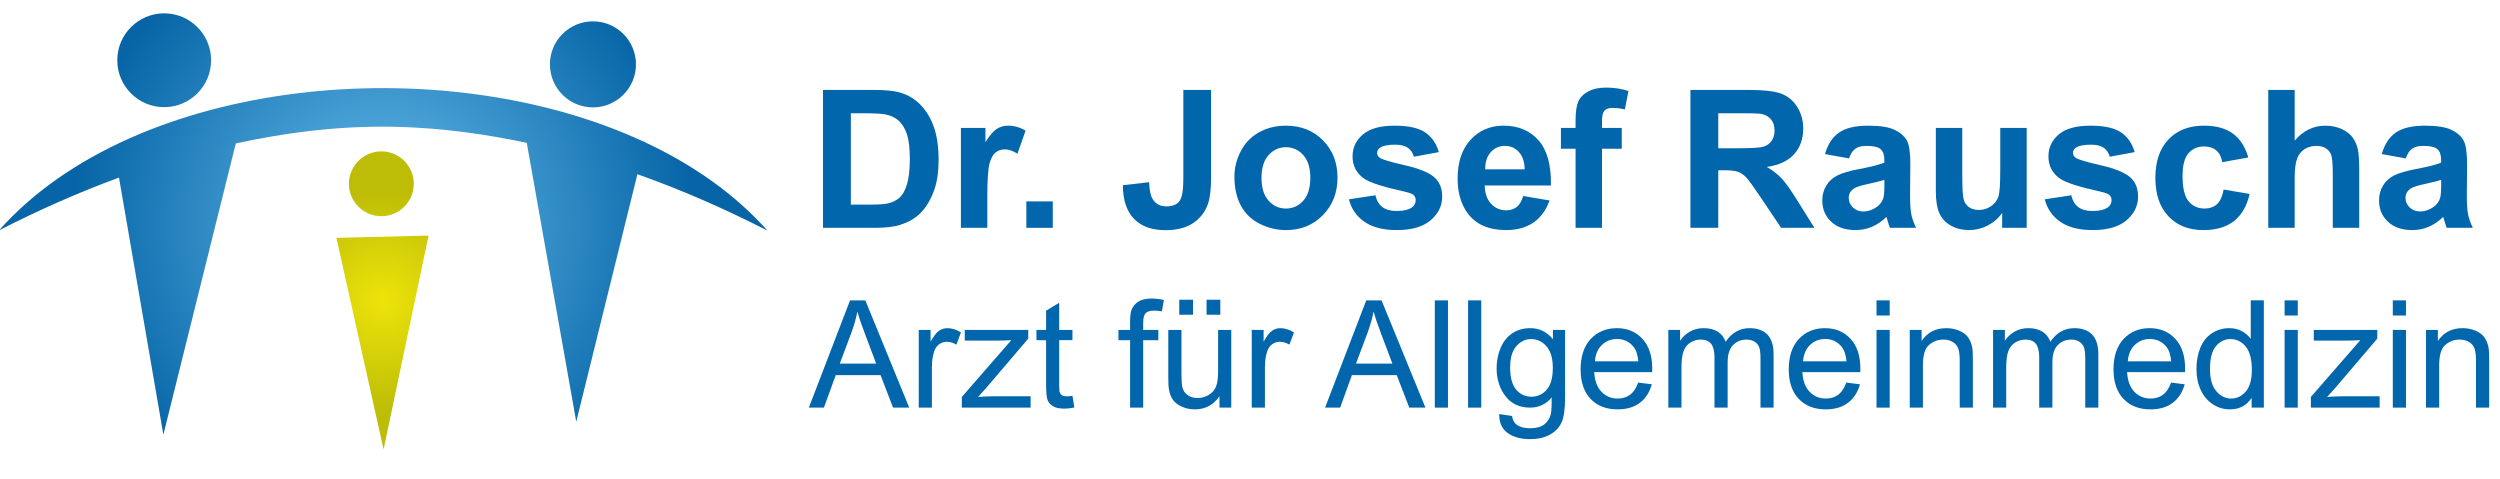 <?xml version="1.0" encoding="utf-8"?>
<!-- Generator: Adobe Illustrator 23.0.0, SVG Export Plug-In . SVG Version: 6.00 Build 0)  -->
<svg version="1.1" id="Ebene_1" xmlns="http://www.w3.org/2000/svg" xmlns:xlink="http://www.w3.org/1999/xlink" x="0px" y="0px"
	 width="584px" height="112px" viewBox="0 0 584 112" enable-background="new 0 0 584 112" xml:space="preserve">
<g>
	<g>
		<radialGradient id="SVGID_1_" cx="89.35" cy="70.179" r="25.772" gradientUnits="userSpaceOnUse">
			<stop  offset="0" style="stop-color:#EEE40A"/>
			<stop  offset="1" style="stop-color:#BDBD07"/>
		</radialGradient>
		<path fill-rule="evenodd" clip-rule="evenodd" fill="url(#SVGID_1_)" d="M78.585,55.56l21.531-0.532L89.606,105L78.585,55.56
			L78.585,55.56z M81.508,42.934c0,4.184,3.392,7.575,7.576,7.575c4.184,0,7.576-3.392,7.576-7.575s-3.392-7.575-7.576-7.575
			C84.9,35.359,81.508,38.75,81.508,42.934z"/>
		<radialGradient id="SVGID_2_" cx="89.516" cy="52.328" r="72.376" gradientUnits="userSpaceOnUse">
			<stop  offset="0" style="stop-color:#67BEEC"/>
			<stop  offset="1" style="stop-color:#0765A7"/>
		</radialGradient>
		<path fill-rule="evenodd" clip-rule="evenodd" fill="url(#SVGID_2_)" d="M38.354,3.116c6.052,0,10.957,4.906,10.957,10.957
			c0,6.052-4.906,10.957-10.957,10.957c-6.052,0-10.957-4.906-10.957-10.957C27.397,8.022,32.303,3.116,38.354,3.116z
			 M128.46,15.034c0,5.55,4.499,10.049,10.049,10.049c5.55,0,10.05-4.499,10.05-10.049c0-5.55-4.5-10.049-10.05-10.049
			C132.959,4.985,128.46,9.484,128.46,15.034z M150.29,33.058C103.081,11.177,31.494,18.081-0.232,53.813
			c9.322-4.772,18.664-8.896,28.028-12.328l10.366,60.056l16.921-68.037c2.961-0.643,5.925-1.215,8.891-1.71
			c15.581-2.605,29.569-2.914,45.124-0.843c4.657,0.62,9.308,1.427,13.952,2.413l11.56,65.155l14.286-57.822
			c10.147,3.592,20.269,8.002,30.366,13.171c-7.544-8.496-17.345-15.361-28.53-20.604l0.026-0.105L150.29,33.058L150.29,33.058z"/>
	</g>
</g>
<g>
	<rect x="189" y="21" fill-rule="evenodd" clip-rule="evenodd" fill="none" width="395" height="81"/>
	<path fill="#0166AB" d="M192.252,21.008h11.887c2.682,0,4.725,0.205,6.131,0.615c1.89,0.557,3.508,1.546,4.855,2.966
		c1.348,1.422,2.373,3.161,3.076,5.219c0.703,2.059,1.055,4.597,1.055,7.613c0,2.652-0.329,4.938-0.988,6.855
		c-0.806,2.345-1.955,4.241-3.449,5.691c-1.129,1.099-2.652,1.955-4.57,2.57c-1.436,0.455-3.355,0.682-5.758,0.682h-12.238V21.008z
		 M198.756,26.457v21.335h4.855c1.816,0,3.128-0.102,3.934-0.307c1.055-0.264,1.93-0.711,2.626-1.341
		c0.695-0.63,1.263-1.666,1.702-3.109c0.439-1.442,0.66-3.409,0.66-5.899s-0.221-4.401-0.66-5.734s-1.055-2.373-1.846-3.121
		c-0.791-0.746-1.794-1.252-3.01-1.516c-0.908-0.205-2.688-0.308-5.34-0.308H198.756z"/>
	<path fill="#0166AB" d="M230.639,53.22h-6.175V29.885h5.735v3.317c0.98-1.566,1.863-2.6,2.646-3.098
		c0.784-0.498,1.674-0.747,2.67-0.747c1.406,0,2.762,0.389,4.065,1.165l-1.911,5.383c-1.041-0.674-2.008-1.011-2.9-1.011
		c-0.865,0-1.598,0.238-2.197,0.714c-0.602,0.477-1.074,1.337-1.418,2.582s-0.516,3.853-0.516,7.822V53.22z"/>
	<path fill="#0166AB" d="M239.757,53.22v-6.174h6.175v6.174H239.757z"/>
	<path fill="#0166AB" d="M276.43,21.008h6.481v20.391c0,2.666-0.234,4.717-0.703,6.152c-0.63,1.875-1.772,3.38-3.428,4.516
		c-1.655,1.135-3.838,1.702-6.548,1.702c-3.179,0-5.625-0.89-7.339-2.669c-1.714-1.78-2.578-4.391-2.593-7.833l6.131-0.703
		c0.072,1.846,0.344,3.149,0.813,3.91c0.703,1.158,1.772,1.736,3.208,1.736c1.45,0,2.476-0.414,3.076-1.241
		c0.601-0.828,0.901-2.545,0.901-5.153V21.008z"/>
	<path fill="#0166AB" d="M288.36,41.223c0-2.051,0.505-4.035,1.517-5.954c1.01-1.919,2.441-3.385,4.295-4.395
		c1.854-1.012,3.922-1.517,6.207-1.517c3.531,0,6.424,1.146,8.68,3.438c2.256,2.293,3.384,5.189,3.384,8.69
		c0,3.53-1.14,6.456-3.417,8.778c-2.277,2.321-5.145,3.482-8.602,3.482c-2.139,0-4.18-0.483-6.12-1.45s-3.417-2.384-4.427-4.252
		C288.865,46.178,288.36,43.903,288.36,41.223z M294.688,41.552c0,2.315,0.55,4.088,1.647,5.318c1.1,1.23,2.454,1.846,4.065,1.846
		s2.962-0.615,4.054-1.846s1.637-3.018,1.637-5.361c0-2.285-0.545-4.043-1.637-5.273s-2.442-1.846-4.054-1.846
		s-2.966,0.615-4.065,1.846C295.238,37.466,294.688,39.238,294.688,41.552z"/>
	<path fill="#0166AB" d="M315.102,46.562l6.195-0.944c0.264,1.201,0.799,2.113,1.604,2.735c0.806,0.623,1.934,0.934,3.384,0.934
		c1.597,0,2.798-0.292,3.604-0.879c0.542-0.409,0.813-0.959,0.813-1.647c0-0.469-0.146-0.856-0.439-1.165
		c-0.307-0.292-0.996-0.563-2.064-0.813c-4.98-1.099-8.138-2.102-9.471-3.01c-1.846-1.26-2.769-3.011-2.769-5.252
		c0-2.021,0.798-3.721,2.396-5.098c1.596-1.377,4.072-2.065,7.426-2.065c3.193,0,5.566,0.521,7.119,1.56
		c1.553,1.041,2.623,2.579,3.209,4.615l-5.823,1.076c-0.249-0.908-0.722-1.604-1.417-2.088c-0.696-0.482-1.688-0.725-2.978-0.725
		c-1.626,0-2.79,0.228-3.493,0.682c-0.469,0.322-0.703,0.739-0.703,1.252c0,0.439,0.205,0.813,0.615,1.121
		c0.557,0.41,2.479,0.988,5.768,1.735c3.288,0.747,5.584,1.663,6.889,2.747c1.289,1.098,1.934,2.629,1.934,4.592
		c0,2.139-0.895,3.977-2.682,5.516c-1.787,1.537-4.431,2.307-7.932,2.307c-3.179,0-5.695-0.645-7.547-1.934
		C316.885,50.524,315.672,48.774,315.102,46.562z"/>
	<path fill="#0166AB" d="M355.816,45.793l6.152,1.032c-0.791,2.257-2.04,3.974-3.746,5.153c-1.707,1.179-3.842,1.769-6.405,1.769
		c-4.058,0-7.061-1.325-9.009-3.977c-1.538-2.124-2.307-4.805-2.307-8.043c0-3.867,1.01-6.896,3.031-9.085
		c2.021-2.19,4.578-3.285,7.669-3.285c3.472,0,6.211,1.146,8.218,3.438c2.007,2.293,2.967,5.805,2.879,10.536H346.83
		c0.043,1.831,0.541,3.256,1.494,4.273c0.951,1.019,2.139,1.527,3.559,1.527c0.967,0,1.78-0.264,2.439-0.791
		S355.479,46.965,355.816,45.793z M356.168,39.553c-0.044-1.787-0.506-3.146-1.385-4.076c-0.879-0.93-1.947-1.396-3.207-1.396
		c-1.348,0-2.461,0.491-3.34,1.473s-1.312,2.314-1.297,3.999H356.168z"/>
	<path fill="#0166AB" d="M364.627,29.885h3.428v-1.758c0-1.963,0.209-3.428,0.627-4.395s1.186-1.754,2.307-2.362
		c1.121-0.607,2.538-0.912,4.252-0.912c1.758,0,3.479,0.264,5.164,0.791l-0.836,4.307c-0.98-0.233-1.926-0.352-2.834-0.352
		c-0.894,0-1.535,0.209-1.922,0.627c-0.389,0.417-0.583,1.219-0.583,2.406v1.647h4.614v4.856h-4.614V53.22h-6.175V34.741h-3.428
		V29.885z"/>
	<path fill="#0166AB" d="M394.884,53.22V21.008h13.688c3.442,0,5.944,0.289,7.504,0.868c1.561,0.578,2.809,1.607,3.746,3.087
		s1.406,3.172,1.406,5.075c0,2.418-0.71,4.413-2.131,5.988c-1.421,1.574-3.545,2.567-6.372,2.977
		c1.406,0.821,2.567,1.722,3.482,2.703c0.916,0.981,2.149,2.725,3.702,5.229l3.934,6.284h-7.778l-4.702-7.01
		c-1.67-2.504-2.813-4.083-3.428-4.734c-0.615-0.652-1.268-1.099-1.955-1.341c-0.689-0.241-1.78-0.362-3.274-0.362h-1.318V53.22
		H394.884z M401.388,34.631h4.812c3.121,0,5.068-0.132,5.846-0.396c0.775-0.264,1.384-0.718,1.823-1.362s0.659-1.45,0.659-2.417
		c0-1.084-0.289-1.959-0.868-2.626c-0.578-0.666-1.396-1.087-2.45-1.263c-0.527-0.073-2.109-0.11-4.746-0.11h-5.075V34.631z"/>
	<path fill="#0166AB" d="M431.93,37.004l-5.603-1.011c0.63-2.256,1.714-3.926,3.252-5.01s3.823-1.626,6.855-1.626
		c2.754,0,4.805,0.326,6.152,0.978c1.348,0.652,2.296,1.479,2.846,2.483c0.549,1.003,0.823,2.845,0.823,5.526l-0.065,7.207
		c0,2.051,0.099,3.563,0.297,4.537c0.197,0.974,0.567,2.018,1.109,3.131h-6.108c-0.161-0.41-0.359-1.018-0.594-1.824
		c-0.103-0.365-0.176-0.607-0.219-0.725c-1.055,1.025-2.184,1.795-3.385,2.307c-1.201,0.513-2.482,0.77-3.845,0.77
		c-2.402,0-4.296-0.651-5.68-1.955c-1.385-1.304-2.077-2.952-2.077-4.944c0-1.318,0.315-2.494,0.945-3.526
		c0.63-1.033,1.513-1.824,2.647-2.373c1.136-0.55,2.772-1.029,4.911-1.439c2.886-0.542,4.885-1.047,5.998-1.516v-0.615
		c0-1.188-0.293-2.033-0.879-2.538c-0.586-0.506-1.691-0.759-3.317-0.759c-1.099,0-1.956,0.217-2.571,0.648
		C432.809,35.162,432.311,35.92,431.93,37.004z M440.191,42.014c-0.791,0.264-2.043,0.579-3.757,0.944
		c-1.714,0.367-2.835,0.726-3.362,1.077c-0.806,0.571-1.208,1.296-1.208,2.175c0,0.865,0.322,1.612,0.967,2.242
		s1.465,0.944,2.461,0.944c1.113,0,2.175-0.366,3.187-1.099c0.746-0.557,1.237-1.237,1.472-2.043
		c0.161-0.527,0.241-1.531,0.241-3.011V42.014z"/>
	<path fill="#0166AB" d="M467.702,53.22v-3.494c-0.85,1.246-1.967,2.228-3.351,2.945c-1.385,0.717-2.846,1.076-4.384,1.076
		c-1.567,0-2.974-0.345-4.219-1.033c-1.245-0.688-2.146-1.654-2.702-2.9c-0.558-1.244-0.836-2.966-0.836-5.163V29.885h6.175v10.723
		c0,3.281,0.113,5.292,0.341,6.031c0.227,0.74,0.641,1.326,1.241,1.758c0.601,0.433,1.362,0.648,2.285,0.648
		c1.055,0,1.999-0.289,2.835-0.868c0.834-0.578,1.406-1.296,1.713-2.153c0.309-0.856,0.462-2.955,0.462-6.295v-9.844h6.175V53.22
		H467.702z"/>
	<path fill="#0166AB" d="M477.656,46.562l6.196-0.944c0.264,1.201,0.798,2.113,1.604,2.735c0.805,0.623,1.934,0.934,3.383,0.934
		c1.597,0,2.798-0.292,3.604-0.879c0.542-0.409,0.813-0.959,0.813-1.647c0-0.469-0.146-0.856-0.439-1.165
		c-0.308-0.292-0.996-0.563-2.065-0.813c-4.98-1.099-8.138-2.102-9.471-3.01c-1.846-1.26-2.768-3.011-2.768-5.252
		c0-2.021,0.798-3.721,2.395-5.098s4.072-2.065,7.427-2.065c3.193,0,5.566,0.521,7.119,1.56c1.553,1.041,2.622,2.579,3.208,4.615
		l-5.822,1.076c-0.25-0.908-0.722-1.604-1.418-2.088c-0.695-0.482-1.688-0.725-2.977-0.725c-1.627,0-2.791,0.228-3.494,0.682
		c-0.469,0.322-0.703,0.739-0.703,1.252c0,0.439,0.205,0.813,0.615,1.121c0.557,0.41,2.479,0.988,5.768,1.735
		c3.289,0.747,5.585,1.663,6.889,2.747c1.289,1.098,1.934,2.629,1.934,4.592c0,2.139-0.894,3.977-2.681,5.516
		c-1.787,1.537-4.432,2.307-7.933,2.307c-3.179,0-5.694-0.645-7.547-1.934C479.439,50.524,478.228,48.774,477.656,46.562z"/>
	<path fill="#0166AB" d="M525.205,36.784l-6.086,1.099c-0.205-1.216-0.67-2.132-1.396-2.747c-0.725-0.615-1.666-0.922-2.823-0.922
		c-1.538,0-2.765,0.53-3.681,1.593c-0.915,1.062-1.373,2.838-1.373,5.328c0,2.769,0.465,4.724,1.396,5.866
		c0.93,1.143,2.179,1.715,3.746,1.715c1.172,0,2.131-0.334,2.879-1c0.746-0.667,1.273-1.813,1.582-3.439l6.064,1.033
		c-0.631,2.783-1.839,4.886-3.626,6.307s-4.183,2.131-7.185,2.131c-3.414,0-6.135-1.076-8.163-3.23
		c-2.029-2.152-3.044-5.134-3.044-8.942c0-3.853,1.019-6.852,3.055-8.998c2.036-2.146,4.79-3.219,8.262-3.219
		c2.842,0,5.102,0.611,6.778,1.835C523.269,32.415,524.473,34.279,525.205,36.784z"/>
	<path fill="#0166AB" d="M536.039,21.008v11.843c1.991-2.328,4.372-3.493,7.141-3.493c1.421,0,2.703,0.264,3.846,0.791
		s2.003,1.201,2.581,2.021c0.579,0.82,0.975,1.729,1.187,2.725c0.213,0.996,0.318,2.542,0.318,4.636V53.22h-6.174V40.894
		c0-2.446-0.117-4-0.352-4.658c-0.234-0.66-0.648-1.184-1.241-1.571c-0.594-0.389-1.337-0.583-2.23-0.583
		c-1.025,0-1.941,0.25-2.747,0.748s-1.395,1.248-1.769,2.252c-0.373,1.003-0.56,2.486-0.56,4.449V53.22h-6.175V21.008H536.039z"/>
	<path fill="#0166AB" d="M561.988,37.004l-5.603-1.011c0.63-2.256,1.714-3.926,3.252-5.01s3.823-1.626,6.855-1.626
		c2.754,0,4.805,0.326,6.152,0.978c1.348,0.652,2.296,1.479,2.846,2.483c0.549,1.003,0.823,2.845,0.823,5.526l-0.065,7.207
		c0,2.051,0.099,3.563,0.297,4.537c0.197,0.974,0.567,2.018,1.109,3.131h-6.108c-0.161-0.41-0.359-1.018-0.594-1.824
		c-0.103-0.365-0.176-0.607-0.219-0.725c-1.055,1.025-2.184,1.795-3.385,2.307c-1.201,0.513-2.482,0.77-3.845,0.77
		c-2.402,0-4.296-0.651-5.68-1.955c-1.385-1.304-2.077-2.952-2.077-4.944c0-1.318,0.315-2.494,0.945-3.526
		c0.63-1.033,1.513-1.824,2.647-2.373c1.136-0.55,2.772-1.029,4.911-1.439c2.886-0.542,4.885-1.047,5.998-1.516v-0.615
		c0-1.188-0.293-2.033-0.879-2.538c-0.586-0.506-1.691-0.759-3.317-0.759c-1.099,0-1.956,0.217-2.571,0.648
		C562.867,35.162,562.369,35.92,561.988,37.004z M570.25,42.014c-0.791,0.264-2.043,0.579-3.757,0.944
		c-1.714,0.367-2.835,0.726-3.362,1.077c-0.806,0.571-1.208,1.296-1.208,2.175c0,0.865,0.322,1.612,0.967,2.242
		s1.465,0.944,2.461,0.944c1.113,0,2.175-0.366,3.187-1.099c0.746-0.557,1.237-1.237,1.472-2.043
		c0.161-0.527,0.241-1.531,0.241-3.011V42.014z"/>
	<path fill="#0166AB" d="M188.949,95.22l9.621-25.054h3.572l10.254,25.054h-3.777l-2.922-7.588h-10.477l-2.752,7.588H188.949z
		 M196.178,84.932h8.494l-2.615-6.938c-0.798-2.107-1.391-3.839-1.777-5.195c-0.319,1.606-0.77,3.202-1.35,4.785L196.178,84.932z"/>
	<path fill="#0166AB" d="M214.617,95.22V77.07h2.77v2.751c0.705-1.287,1.358-2.136,1.956-2.546c0.599-0.41,1.257-0.615,1.974-0.615
		c1.037,0,2.091,0.331,3.162,0.991l-1.06,2.854c-0.752-0.443-1.504-0.666-2.256-0.666c-0.673,0-1.276,0.202-1.812,0.606
		c-0.535,0.405-0.918,0.966-1.145,1.684c-0.342,1.094-0.514,2.29-0.514,3.589v9.502H214.617z"/>
	<path fill="#0166AB" d="M224.684,95.22v-2.495l11.553-13.262c-1.311,0.068-2.467,0.103-3.469,0.103h-7.4V77.07h14.834v2.034
		l-9.826,11.518l-1.897,2.103c1.378-0.103,2.671-0.153,3.88-0.153h8.391v2.648H224.684z"/>
	<path fill="#0166AB" d="M250.523,92.468l0.444,2.718c-0.866,0.182-1.641,0.273-2.324,0.273c-1.116,0-1.982-0.177-2.598-0.53
		c-0.615-0.353-1.048-0.816-1.299-1.393c-0.251-0.575-0.376-1.785-0.376-3.631V79.463h-2.256V77.07h2.256v-4.495l3.059-1.846v6.341
		h3.094v2.393h-3.094v10.612c0,0.878,0.055,1.442,0.163,1.692c0.108,0.251,0.284,0.45,0.529,0.599
		c0.245,0.147,0.595,0.222,1.052,0.222C249.516,92.588,249.965,92.548,250.523,92.468z"/>
	<path fill="#0166AB" d="M263.99,95.22V79.463h-2.717V77.07h2.717V75.14c0-1.22,0.107-2.125,0.324-2.718
		c0.297-0.797,0.818-1.444,1.564-1.939c0.746-0.496,1.791-0.743,3.136-0.743c0.866,0,1.823,0.102,2.871,0.307l-0.462,2.684
		c-0.638-0.113-1.242-0.171-1.811-0.171c-0.936,0-1.596,0.199-1.982,0.599c-0.389,0.398-0.582,1.145-0.582,2.238v1.675h3.538v2.393
		h-3.538V95.22H263.99z"/>
	<path fill="#0166AB" d="M284.874,95.22v-2.666c-1.413,2.051-3.333,3.076-5.759,3.076c-1.072,0-2.071-0.205-3-0.615
		s-1.617-0.926-2.068-1.547c-0.449-0.62-0.766-1.381-0.947-2.281c-0.126-0.604-0.188-1.561-0.188-2.871V77.07h3.076v10.065
		c0,1.607,0.063,2.689,0.188,3.248c0.193,0.809,0.604,1.443,1.23,1.905c0.626,0.461,1.4,0.692,2.324,0.692
		c0.922,0,1.788-0.236,2.598-0.71c0.809-0.473,1.381-1.116,1.717-1.931s0.504-1.997,0.504-3.547V77.07h3.076V95.22H284.874z
		 M275.475,73.516v-3.503h3.213v3.503H275.475z M281.85,73.516v-3.503h3.213v3.503H281.85z"/>
	<path fill="#0166AB" d="M292.41,95.22V77.07h2.77v2.751c0.705-1.287,1.358-2.136,1.956-2.546c0.599-0.41,1.257-0.615,1.974-0.615
		c1.037,0,2.091,0.331,3.162,0.991l-1.06,2.854c-0.752-0.443-1.504-0.666-2.256-0.666c-0.673,0-1.276,0.202-1.812,0.606
		c-0.535,0.405-0.918,0.966-1.145,1.684c-0.342,1.094-0.514,2.29-0.514,3.589v9.502H292.41z"/>
	<path fill="#0166AB" d="M309.535,95.22l9.621-25.054h3.572l10.254,25.054h-3.777l-2.922-7.588h-10.477l-2.752,7.588H309.535z
		 M316.764,84.932h8.494l-2.615-6.938c-0.798-2.107-1.391-3.839-1.777-5.195c-0.319,1.606-0.77,3.202-1.35,4.785L316.764,84.932z"/>
	<path fill="#0166AB" d="M335.17,95.22V70.166h3.076V95.22H335.17z"/>
	<path fill="#0166AB" d="M342.945,95.22V70.166h3.076V95.22H342.945z"/>
	<path fill="#0166AB" d="M350.226,96.724l2.991,0.444c0.125,0.923,0.473,1.595,1.042,2.017c0.763,0.569,1.806,0.854,3.128,0.854
		c1.424,0,2.523-0.285,3.298-0.854c0.774-0.57,1.299-1.367,1.572-2.393c0.159-0.627,0.233-1.942,0.222-3.947
		c-1.344,1.583-3.02,2.375-5.023,2.375c-2.496,0-4.427-0.899-5.794-2.7c-1.367-1.8-2.051-3.959-2.051-6.478
		c0-1.731,0.313-3.329,0.94-4.793c0.626-1.464,1.535-2.595,2.726-3.393c1.19-0.797,2.589-1.196,4.195-1.196
		c2.142,0,3.907,0.866,5.298,2.598V77.07h2.837v15.688c0,2.825-0.288,4.828-0.863,6.007c-0.575,1.18-1.486,2.11-2.734,2.794
		c-1.247,0.684-2.782,1.025-4.605,1.025c-2.165,0-3.913-0.486-5.247-1.461C350.824,100.15,350.18,98.683,350.226,96.724z
		 M352.771,85.82c0,2.382,0.473,4.118,1.419,5.212c0.945,1.094,2.13,1.641,3.555,1.641c1.413,0,2.598-0.543,3.555-1.632
		c0.957-1.088,1.436-2.794,1.436-5.118c0-2.222-0.493-3.896-1.479-5.024s-2.173-1.692-3.563-1.692c-1.367,0-2.529,0.556-3.486,1.667
		C353.25,81.983,352.771,83.633,352.771,85.82z"/>
	<path fill="#0166AB" d="M382.68,89.375l3.178,0.394c-0.501,1.856-1.43,3.298-2.785,4.323s-3.088,1.538-5.195,1.538
		c-2.654,0-4.76-0.817-6.314-2.452s-2.333-3.928-2.333-6.879c0-3.053,0.786-5.423,2.358-7.109c1.572-1.686,3.611-2.529,6.118-2.529
		c2.427,0,4.409,0.826,5.947,2.478c1.538,1.652,2.308,3.977,2.308,6.973c0,0.183-0.006,0.456-0.018,0.82h-13.535
		c0.113,1.994,0.678,3.521,1.691,4.58c1.014,1.061,2.279,1.59,3.795,1.59c1.127,0,2.09-0.296,2.888-0.889
		C381.58,91.62,382.212,90.674,382.68,89.375z M372.579,84.401h10.134c-0.137-1.526-0.523-2.671-1.162-3.435
		c-0.979-1.185-2.25-1.777-3.811-1.777c-1.413,0-2.601,0.473-3.563,1.419C373.214,81.554,372.682,82.818,372.579,84.401z"/>
	<path fill="#0166AB" d="M389.721,95.22V77.07h2.751v2.546c0.569-0.889,1.327-1.603,2.273-2.145
		c0.945-0.541,2.021-0.812,3.229-0.812c1.344,0,2.446,0.279,3.307,0.837c0.86,0.559,1.467,1.34,1.82,2.342
		c1.436-2.119,3.304-3.179,5.605-3.179c1.8,0,3.185,0.499,4.153,1.495c0.968,0.997,1.452,2.532,1.452,4.605V95.22h-3.06V83.786
		c0-1.23-0.1-2.115-0.299-2.657c-0.199-0.541-0.562-0.977-1.085-1.308c-0.524-0.33-1.14-0.495-1.846-0.495
		c-1.276,0-2.336,0.425-3.179,1.273c-0.844,0.849-1.265,2.207-1.265,4.075V95.22h-3.076V83.428c0-1.367-0.251-2.393-0.752-3.076
		c-0.502-0.684-1.322-1.025-2.461-1.025c-0.866,0-1.666,0.229-2.401,0.684c-0.734,0.456-1.268,1.122-1.598,1.999
		c-0.331,0.878-0.496,2.143-0.496,3.795v9.416H389.721z"/>
	<path fill="#0166AB" d="M431.3,89.375l3.179,0.394c-0.502,1.856-1.43,3.298-2.785,4.323c-1.356,1.025-3.088,1.538-5.195,1.538
		c-2.655,0-4.76-0.817-6.315-2.452c-1.555-1.635-2.333-3.928-2.333-6.879c0-3.053,0.787-5.423,2.359-7.109
		c1.572-1.686,3.611-2.529,6.117-2.529c2.428,0,4.41,0.826,5.947,2.478c1.539,1.652,2.308,3.977,2.308,6.973
		c0,0.183-0.006,0.456-0.017,0.82h-13.535c0.113,1.994,0.677,3.521,1.691,4.58c1.014,1.061,2.278,1.59,3.794,1.59
		c1.128,0,2.091-0.296,2.888-0.889C430.2,91.62,430.832,90.674,431.3,89.375z M421.199,84.401h10.135
		c-0.137-1.526-0.524-2.671-1.162-3.435c-0.98-1.185-2.25-1.777-3.811-1.777c-1.413,0-2.602,0.473-3.563,1.419
		C421.835,81.554,421.303,82.818,421.199,84.401z"/>
	<path fill="#0166AB" d="M438.357,73.704v-3.538h3.076v3.538H438.357z M438.357,95.22V77.07h3.076V95.22H438.357z"/>
	<path fill="#0166AB" d="M446.115,95.22V77.07h2.77v2.581c1.332-1.994,3.258-2.991,5.775-2.991c1.094,0,2.1,0.196,3.017,0.59
		c0.917,0.393,1.604,0.908,2.06,1.546c0.455,0.639,0.774,1.396,0.957,2.273c0.113,0.57,0.171,1.566,0.171,2.99v11.16h-3.076V84.18
		c0-1.253-0.12-2.19-0.358-2.812c-0.24-0.62-0.664-1.116-1.273-1.486c-0.61-0.37-1.324-0.556-2.145-0.556
		c-1.311,0-2.441,0.416-3.393,1.247c-0.952,0.832-1.428,2.41-1.428,4.734v9.912H446.115z"/>
	<path fill="#0166AB" d="M465.58,95.22V77.07h2.752v2.546c0.569-0.889,1.327-1.603,2.273-2.145c0.945-0.541,2.021-0.812,3.229-0.812
		c1.344,0,2.446,0.279,3.307,0.837c0.86,0.559,1.467,1.34,1.82,2.342c1.436-2.119,3.304-3.179,5.605-3.179
		c1.8,0,3.185,0.499,4.153,1.495c0.968,0.997,1.452,2.532,1.452,4.605V95.22h-3.06V83.786c0-1.23-0.1-2.115-0.299-2.657
		c-0.199-0.541-0.562-0.977-1.085-1.308c-0.524-0.33-1.14-0.495-1.846-0.495c-1.276,0-2.336,0.425-3.179,1.273
		c-0.844,0.849-1.265,2.207-1.265,4.075V95.22h-3.076V83.428c0-1.367-0.251-2.393-0.752-3.076c-0.502-0.684-1.322-1.025-2.461-1.025
		c-0.866,0-1.666,0.229-2.401,0.684c-0.734,0.456-1.268,1.122-1.598,1.999c-0.331,0.878-0.496,2.143-0.496,3.795v9.416H465.58z"/>
	<path fill="#0166AB" d="M507.161,89.375l3.179,0.394c-0.502,1.856-1.43,3.298-2.785,4.323c-1.356,1.025-3.088,1.538-5.195,1.538
		c-2.655,0-4.76-0.817-6.315-2.452c-1.555-1.635-2.333-3.928-2.333-6.879c0-3.053,0.787-5.423,2.359-7.109
		c1.572-1.686,3.611-2.529,6.117-2.529c2.428,0,4.41,0.826,5.947,2.478c1.539,1.652,2.308,3.977,2.308,6.973
		c0,0.183-0.006,0.456-0.017,0.82h-13.535c0.113,1.994,0.677,3.521,1.691,4.58c1.014,1.061,2.278,1.59,3.794,1.59
		c1.128,0,2.091-0.296,2.888-0.889C506.062,91.62,506.693,90.674,507.161,89.375z M497.061,84.401h10.135
		c-0.137-1.526-0.524-2.671-1.162-3.435c-0.98-1.185-2.25-1.777-3.811-1.777c-1.413,0-2.602,0.473-3.563,1.419
		C497.696,81.554,497.164,82.818,497.061,84.401z"/>
	<path fill="#0166AB" d="M525.977,95.22v-2.29c-1.151,1.801-2.843,2.7-5.076,2.7c-1.446,0-2.776-0.399-3.99-1.196
		c-1.213-0.797-2.153-1.911-2.819-3.341c-0.667-1.43-1-3.073-1-4.931c0-1.812,0.302-3.455,0.905-4.931
		c0.604-1.475,1.51-2.605,2.718-3.393c1.207-0.785,2.558-1.179,4.05-1.179c1.094,0,2.068,0.23,2.923,0.692
		c0.854,0.461,1.549,1.063,2.085,1.803v-8.989h3.059V95.22H525.977z M516.252,86.162c0,2.324,0.49,4.062,1.471,5.212
		c0.979,1.151,2.136,1.727,3.469,1.727c1.344,0,2.486-0.55,3.427-1.649c0.939-1.099,1.409-2.776,1.409-5.032
		c0-2.484-0.479-4.307-1.436-5.469s-2.136-1.744-3.537-1.744c-1.367,0-2.51,0.559-3.427,1.676
		C516.711,81.998,516.252,83.759,516.252,86.162z"/>
	<path fill="#0166AB" d="M533.684,73.704v-3.538h3.076v3.538H533.684z M533.684,95.22V77.07h3.076V95.22H533.684z"/>
	<path fill="#0166AB" d="M539.818,95.22v-2.495l11.553-13.262c-1.311,0.068-2.467,0.103-3.469,0.103h-7.4V77.07h14.834v2.034
		l-9.826,11.518l-1.897,2.103c1.378-0.103,2.672-0.153,3.88-0.153h8.391v2.648H539.818z"/>
	<path fill="#0166AB" d="M558.959,73.704v-3.538h3.076v3.538H558.959z M558.959,95.22V77.07h3.076V95.22H558.959z"/>
	<path fill="#0166AB" d="M566.717,95.22V77.07h2.77v2.581c1.332-1.994,3.258-2.991,5.775-2.991c1.094,0,2.1,0.196,3.017,0.59
		c0.917,0.393,1.604,0.908,2.06,1.546c0.455,0.639,0.774,1.396,0.957,2.273c0.113,0.57,0.171,1.566,0.171,2.99v11.16h-3.076V84.18
		c0-1.253-0.12-2.19-0.358-2.812c-0.24-0.62-0.664-1.116-1.273-1.486c-0.61-0.37-1.324-0.556-2.145-0.556
		c-1.311,0-2.441,0.416-3.393,1.247c-0.952,0.832-1.428,2.41-1.428,4.734v9.912H566.717z"/>
</g>
<g>
</g>
<g>
</g>
<g>
</g>
<g>
</g>
<g>
</g>
<g>
</g>
<g>
</g>
<g>
</g>
<g>
</g>
<g>
</g>
<g>
</g>
<g>
</g>
<g>
</g>
<g>
</g>
<g>
</g>
</svg>
